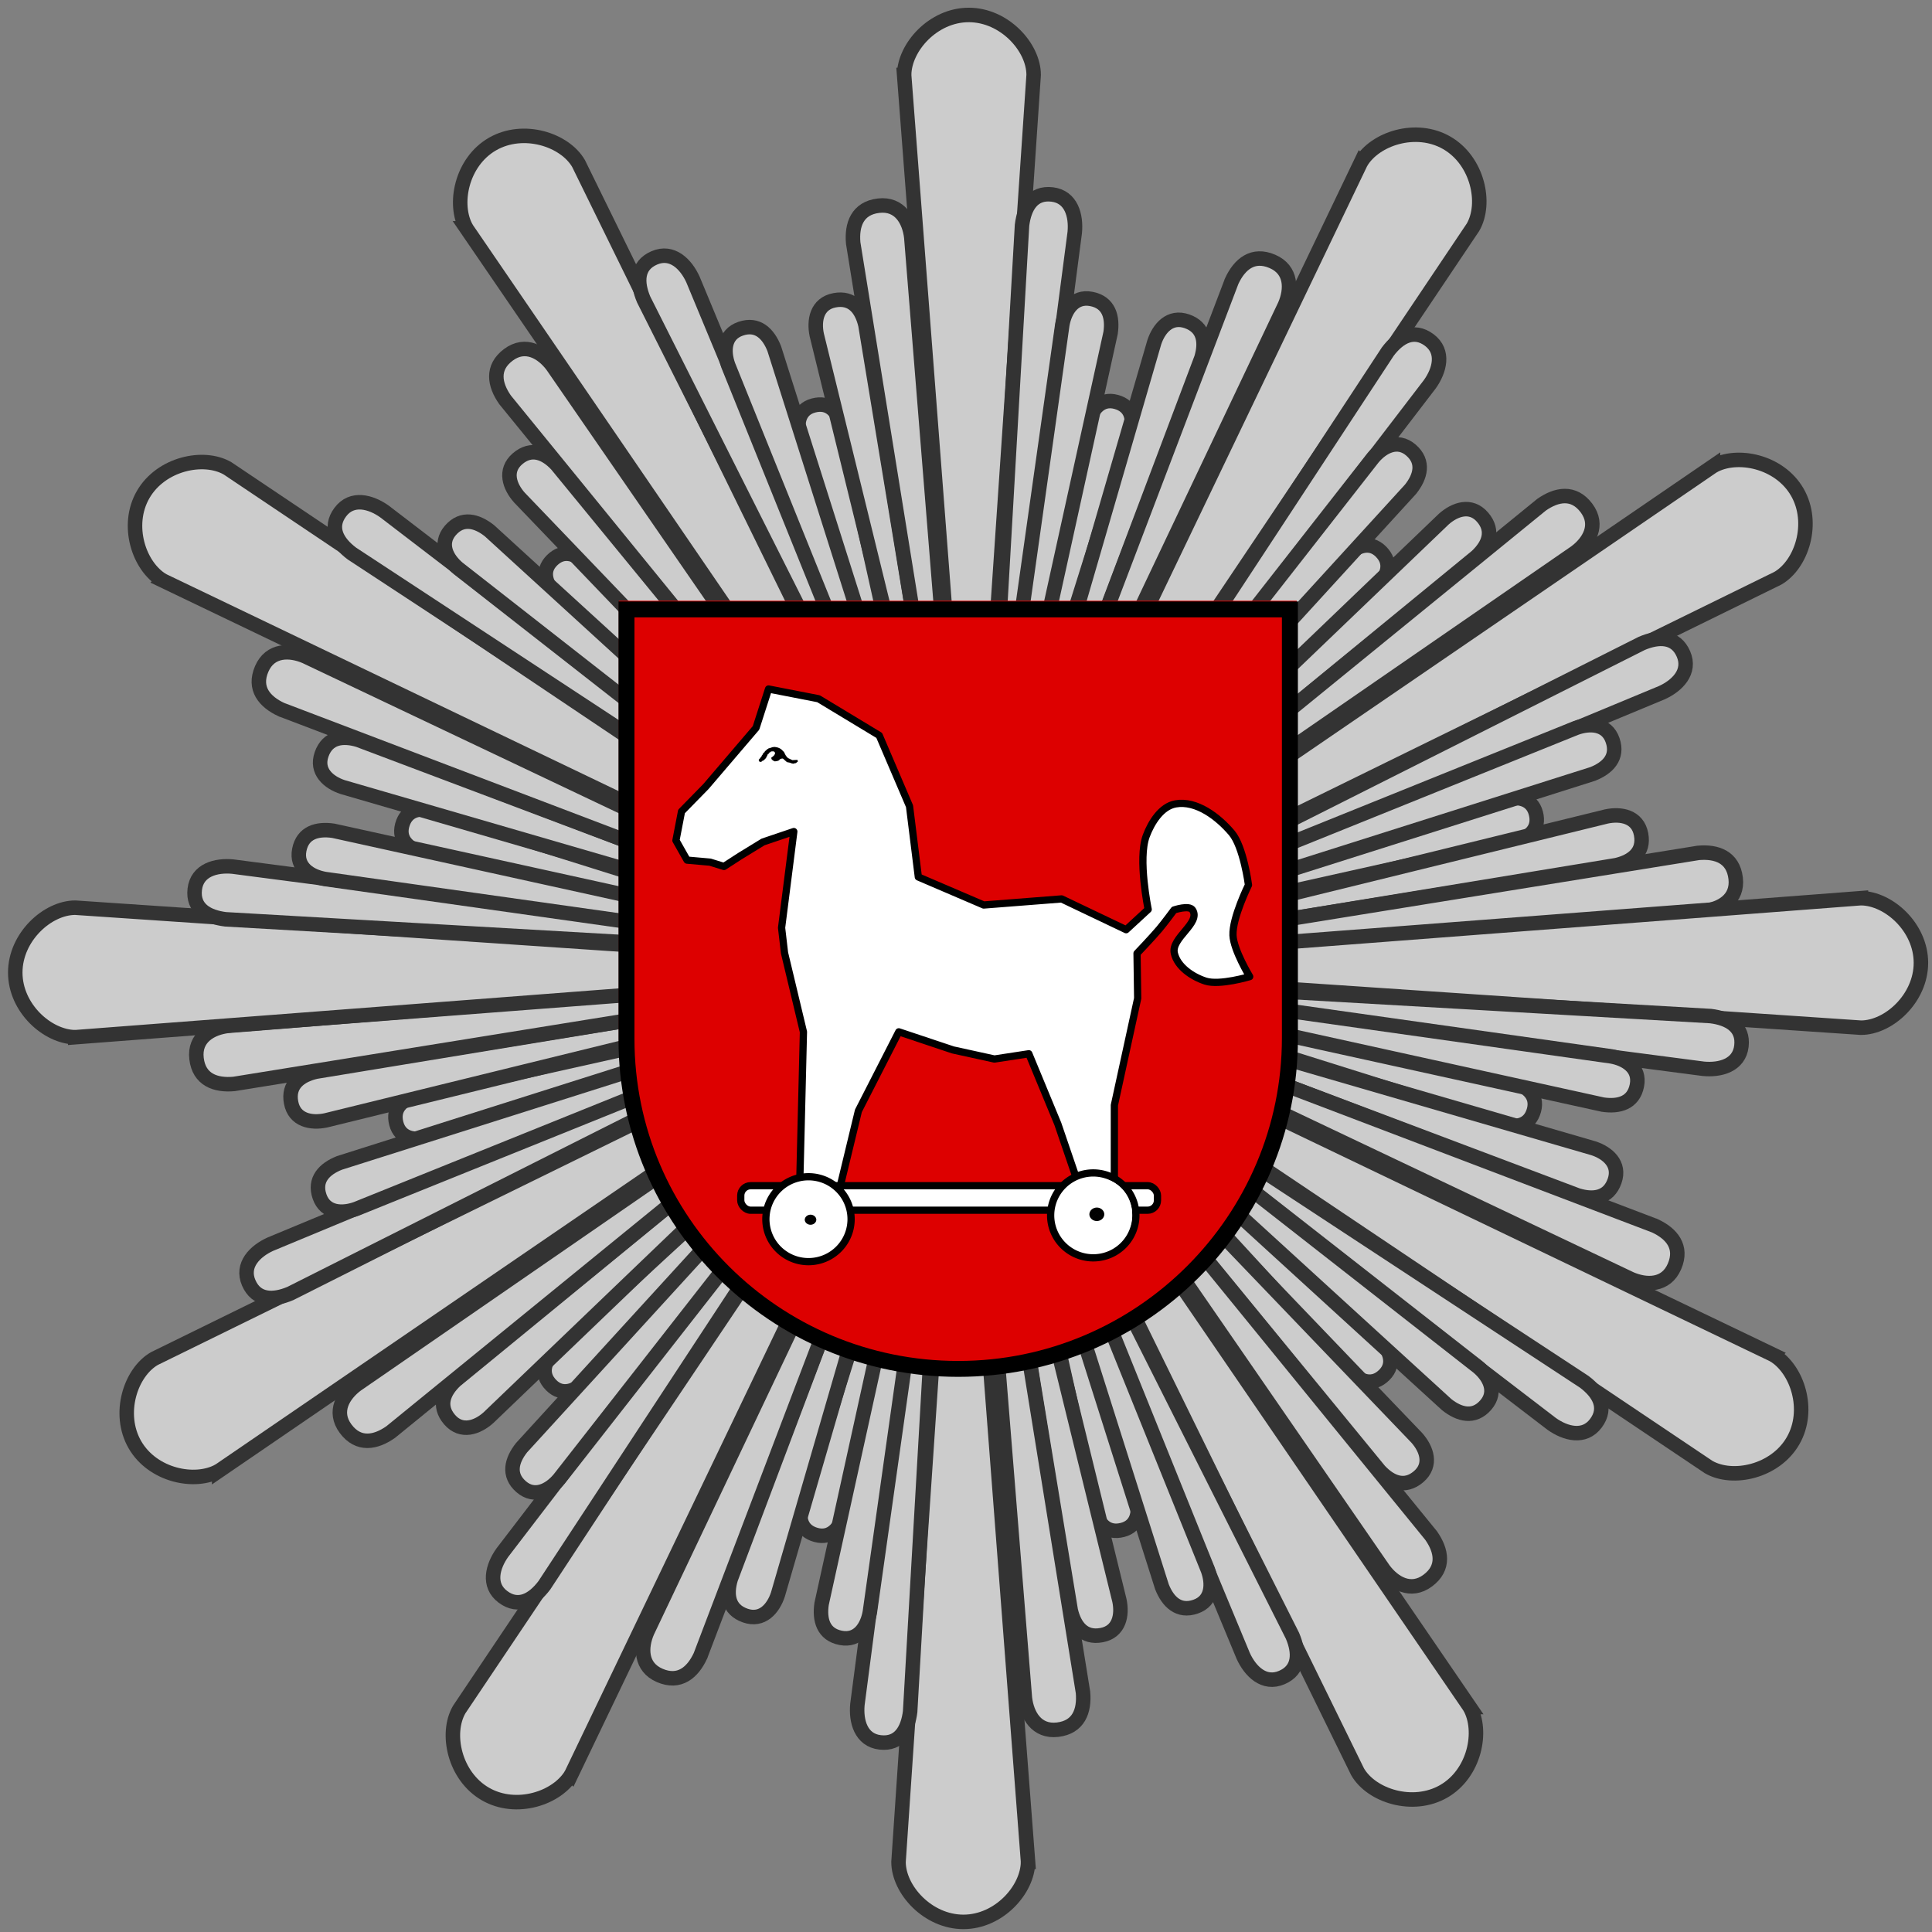 <?xml version="1.0" encoding="UTF-8" standalone="no"?>
<!-- Created with Inkscape (http://www.inkscape.org/) -->

<svg
   xmlns:dc="http://purl.org/dc/elements/1.1/"
   xmlns:cc="http://creativecommons.org/ns#"
   xmlns:rdf="http://www.w3.org/1999/02/22-rdf-syntax-ns#"
   xmlns:svg="http://www.w3.org/2000/svg"
   xmlns="http://www.w3.org/2000/svg"
   xmlns:sodipodi="http://sodipodi.sourceforge.net/DTD/sodipodi-0.dtd"
   xmlns:inkscape="http://www.inkscape.org/namespaces/inkscape"
   height="400"
   width="400"
   version="1.0"
   id="svg2"
   inkscape:version="0.48.4 r9939"
   sodipodi:docname="trojastern.svg">
  <rect width="100%" height="100%" fill="#808080" stroke="none"/>
  <defs
     id="defs346" />
  <sodipodi:namedview
     pagecolor="#ffffff"
     bordercolor="#666666"
     borderopacity="1"
     objecttolerance="10"
     gridtolerance="10"
     guidetolerance="10"
     inkscape:pageopacity="0"
     inkscape:pageshadow="2"
     inkscape:window-width="825"
     inkscape:window-height="832"
     id="namedview344"
     showgrid="false"
     inkscape:zoom="1.18"
     inkscape:cx="218.00096"
     inkscape:cy="177.57052"
     inkscape:window-x="10"
     inkscape:window-y="34"
     inkscape:window-maximized="0"
     inkscape:current-layer="svg2" />
  <g
     stroke-linejoin="miter"
     transform="translate(0,-125.228)"
     stroke="#333"
     stroke-linecap="butt"
     stroke-miterlimit="2.414"
     stroke-dasharray="none"
     stroke-width="3"
     fill="#CCC"
     id="g6">
    <g
       id="g8">
      <path
         d="m187.19,140.74,14.236,186.08,12.58-186.08c0-5.729-6.048-12.415-13.433-12.415-7.375,0-13.33,6.686-13.382,12.415z"
         id="path10" />
      <path
         d="m211.6,171.87-8.702,151.58,19.617-150.09c0.333-3.45-0.688-7.403-4.695-7.871-3.999-0.467-5.753,2.594-6.22,6.373z"
         id="path12" />
      <path
         d="m234.11,214.76-34.081,108.53,25.39-110.75c0.673-2.511,2.51-4.968,5.678-4.099,3.162,0.867,3.672,3.53,3.013,6.31z"
         id="path14" />
      <path
         d="m229.93,194.18-28.502,129.49,18.516-131.23c0.529-2.985,2.374-6.019,6.02-5.313,3.639,0.705,4.456,3.752,3.966,7.049z"
         id="path16" />
      <path
         d="M248.75,199.32,202.06,323.15,238.98,196.1c0.948-2.873,3.221-5.598,6.777-4.349,3.549,1.246,3.94,4.385,2.987,7.573z"
         id="path18" />
      <path
         d="m255.02,183.41-54,141.9,65.012-136.92c1.371-3.186,1.469-7.292-2.598-9.043-4.059-1.747-6.805,0.605-8.414,4.061z"
         id="path20" />
    </g>
    <g
       transform="matrix(0.866,0.5,-0.5,0.866,190.012,-56.61)"
       id="g22">
      <path
         d="m187.19,140.74,14.236,186.08,12.58-186.08c0-5.729-6.048-12.415-13.433-12.415-7.375,0-13.33,6.686-13.382,12.415z"
         id="path24" />
      <path
         d="m211.6,171.87-8.702,151.58,19.617-150.09c0.333-3.45-0.688-7.403-4.695-7.871-3.999-0.467-5.753,2.594-6.22,6.373z"
         id="path26" />
      <path
         d="m234.11,214.76-34.081,108.53,25.39-110.75c0.673-2.511,2.51-4.968,5.678-4.099,3.162,0.867,3.672,3.53,3.013,6.31z"
         id="path28" />
      <path
         d="m229.93,194.18-28.502,129.49,18.516-131.23c0.529-2.985,2.374-6.019,6.02-5.313,3.639,0.705,4.456,3.752,3.966,7.049z"
         id="path30" />
      <path
         d="M248.75,199.32,202.06,323.15,238.98,196.1c0.948-2.873,3.221-5.598,6.777-4.349,3.549,1.246,3.94,4.385,2.987,7.573z"
         id="path32" />
      <path
         d="m255.02,183.41-54,141.9,65.012-136.92c1.371-3.186,1.469-7.292-2.598-9.043-4.059-1.747-6.805,0.605-8.414,4.061z"
         id="path34" />
    </g>
    <g
       transform="matrix(0.5,0.866,-0.866,0.5,382.946,-10.744)"
       id="g36">
      <path
         d="m187.19,140.74,14.236,186.08,12.58-186.08c0-5.729-6.048-12.415-13.433-12.415-7.375,0-13.33,6.686-13.382,12.415z"
         id="path38" />
      <path
         d="m211.6,171.87-8.702,151.58,19.617-150.09c0.333-3.45-0.688-7.403-4.695-7.871-3.999-0.467-5.753,2.594-6.22,6.373z"
         id="path40" />
      <path
         d="m234.11,214.76-34.081,108.53,25.39-110.75c0.673-2.511,2.51-4.968,5.678-4.099,3.162,0.867,3.672,3.53,3.013,6.31z"
         id="path42" />
      <path
         d="m229.93,194.18-28.502,129.49,18.516-131.23c0.529-2.985,2.374-6.019,6.02-5.313,3.639,0.705,4.456,3.752,3.966,7.049z"
         id="path44" />
      <path
         d="M248.75,199.32,202.06,323.15,238.98,196.1c0.948-2.873,3.221-5.598,6.777-4.349,3.549,1.246,3.94,4.385,2.987,7.573z"
         id="path46" />
      <path
         d="m255.02,183.41-54,141.9,65.012-136.92c1.371-3.186,1.469-7.292-2.598-9.043-4.059-1.747-6.805,0.605-8.414,4.061z"
         id="path48" />
    </g>
  </g>
  <g
     stroke-linejoin="miter"
     transform="matrix(0,1,-1,0,526.031,-1.234)"
     stroke="#333"
     stroke-linecap="butt"
     stroke-miterlimit="2.414"
     stroke-dasharray="none"
     stroke-width="3"
     fill="#CCC"
     id="g50">
    <g
       id="g52">
      <path
         d="m187.19,140.74,14.236,186.08,12.58-186.08c0-5.729-6.048-12.415-13.433-12.415-7.375,0-13.33,6.686-13.382,12.415z"
         id="path54" />
      <path
         d="m211.6,171.87-8.702,151.58,19.617-150.09c0.333-3.45-0.688-7.403-4.695-7.871-3.999-0.467-5.753,2.594-6.22,6.373z"
         id="path56" />
      <path
         d="m234.11,214.76-34.081,108.53,25.39-110.75c0.673-2.511,2.51-4.968,5.678-4.099,3.162,0.867,3.672,3.53,3.013,6.31z"
         id="path58" />
      <path
         d="m229.93,194.18-28.502,129.49,18.516-131.23c0.529-2.985,2.374-6.019,6.02-5.313,3.639,0.705,4.456,3.752,3.966,7.049z"
         id="path60" />
      <path
         d="M248.75,199.32,202.06,323.15,238.98,196.1c0.948-2.873,3.221-5.598,6.777-4.349,3.549,1.246,3.94,4.385,2.987,7.573z"
         id="path62" />
      <path
         d="m255.02,183.41-54,141.9,65.012-136.92c1.371-3.186,1.469-7.292-2.598-9.043-4.059-1.747-6.805,0.605-8.414,4.061z"
         id="path64" />
    </g>
    <g
       transform="matrix(0.866,0.5,-0.5,0.866,190.012,-56.61)"
       id="g66">
      <path
         d="m187.19,140.74,14.236,186.08,12.58-186.08c0-5.729-6.048-12.415-13.433-12.415-7.375,0-13.33,6.686-13.382,12.415z"
         id="path68" />
      <path
         d="m211.6,171.87-8.702,151.58,19.617-150.09c0.333-3.45-0.688-7.403-4.695-7.871-3.999-0.467-5.753,2.594-6.22,6.373z"
         id="path70" />
      <path
         d="m234.11,214.76-34.081,108.53,25.39-110.75c0.673-2.511,2.51-4.968,5.678-4.099,3.162,0.867,3.672,3.53,3.013,6.31z"
         id="path72" />
      <path
         d="m229.93,194.18-28.502,129.49,18.516-131.23c0.529-2.985,2.374-6.019,6.02-5.313,3.639,0.705,4.456,3.752,3.966,7.049z"
         id="path74" />
      <path
         d="M248.75,199.32,202.06,323.15,238.98,196.1c0.948-2.873,3.221-5.598,6.777-4.349,3.549,1.246,3.94,4.385,2.987,7.573z"
         id="path76" />
      <path
         d="m255.02,183.41-54,141.9,65.012-136.92c1.371-3.186,1.469-7.292-2.598-9.043-4.059-1.747-6.805,0.605-8.414,4.061z"
         id="path78" />
    </g>
    <g
       transform="matrix(0.5,0.866,-0.866,0.5,382.946,-10.744)"
       id="g80">
      <path
         d="m187.19,140.74,14.236,186.08,12.58-186.08c0-5.729-6.048-12.415-13.433-12.415-7.375,0-13.33,6.686-13.382,12.415z"
         id="path82" />
      <path
         d="m211.6,171.87-8.702,151.58,19.617-150.09c0.333-3.45-0.688-7.403-4.695-7.871-3.999-0.467-5.753,2.594-6.22,6.373z"
         id="path84" />
      <path
         d="m234.11,214.76-34.081,108.53,25.39-110.75c0.673-2.511,2.51-4.968,5.678-4.099,3.162,0.867,3.672,3.53,3.013,6.31z"
         id="path86" />
      <path
         d="m229.93,194.18-28.502,129.49,18.516-131.23c0.529-2.985,2.374-6.019,6.02-5.313,3.639,0.705,4.456,3.752,3.966,7.049z"
         id="path88" />
      <path
         d="M248.75,199.32,202.06,323.15,238.98,196.1c0.948-2.873,3.221-5.598,6.777-4.349,3.549,1.246,3.94,4.385,2.987,7.573z"
         id="path90" />
      <path
         d="m255.02,183.41-54,141.9,65.012-136.92c1.371-3.186,1.469-7.292-2.598-9.043-4.059-1.747-6.805,0.605-8.414,4.061z"
         id="path92" />
    </g>
  </g>
  <g
     stroke-linejoin="miter"
     transform="matrix(-1,0,0,-1,400.037,526.231)"
     stroke="#333"
     stroke-linecap="butt"
     stroke-miterlimit="2.414"
     stroke-dasharray="none"
     stroke-width="3"
     fill="#CCC"
     id="g94">
    <g
       id="g96">
      <path
         d="m187.19,140.74,14.236,186.08,12.58-186.08c0-5.729-6.048-12.415-13.433-12.415-7.375,0-13.33,6.686-13.382,12.415z"
         id="path98" />
      <path
         d="m211.6,171.87-8.702,151.58,19.617-150.09c0.333-3.45-0.688-7.403-4.695-7.871-3.999-0.467-5.753,2.594-6.22,6.373z"
         id="path100" />
      <path
         d="m234.11,214.76-34.081,108.53,25.39-110.75c0.673-2.511,2.51-4.968,5.678-4.099,3.162,0.867,3.672,3.53,3.013,6.31z"
         id="path102" />
      <path
         d="m229.93,194.18-28.502,129.49,18.516-131.23c0.529-2.985,2.374-6.019,6.02-5.313,3.639,0.705,4.456,3.752,3.966,7.049z"
         id="path104" />
      <path
         d="M248.75,199.32,202.06,323.15,238.98,196.1c0.948-2.873,3.221-5.598,6.777-4.349,3.549,1.246,3.94,4.385,2.987,7.573z"
         id="path106" />
      <path
         d="m255.02,183.41-54,141.9,65.012-136.92c1.371-3.186,1.469-7.292-2.598-9.043-4.059-1.747-6.805,0.605-8.414,4.061z"
         id="path108" />
    </g>
    <g
       transform="matrix(0.866,0.5,-0.5,0.866,190.012,-56.61)"
       id="g110">
      <path
         d="m187.19,140.74,14.236,186.08,12.58-186.08c0-5.729-6.048-12.415-13.433-12.415-7.375,0-13.33,6.686-13.382,12.415z"
         id="path112" />
      <path
         d="m211.6,171.87-8.702,151.58,19.617-150.09c0.333-3.45-0.688-7.403-4.695-7.871-3.999-0.467-5.753,2.594-6.22,6.373z"
         id="path114" />
      <path
         d="m234.11,214.76-34.081,108.53,25.39-110.75c0.673-2.511,2.51-4.968,5.678-4.099,3.162,0.867,3.672,3.53,3.013,6.31z"
         id="path116" />
      <path
         d="m229.93,194.18-28.502,129.49,18.516-131.23c0.529-2.985,2.374-6.019,6.02-5.313,3.639,0.705,4.456,3.752,3.966,7.049z"
         id="path118" />
      <path
         d="M248.75,199.32,202.06,323.15,238.98,196.1c0.948-2.873,3.221-5.598,6.777-4.349,3.549,1.246,3.94,4.385,2.987,7.573z"
         id="path120" />
      <path
         d="m255.02,183.41-54,141.9,65.012-136.92c1.371-3.186,1.469-7.292-2.598-9.043-4.059-1.747-6.805,0.605-8.414,4.061z"
         id="path122" />
    </g>
    <g
       transform="matrix(0.5,0.866,-0.866,0.5,382.946,-10.744)"
       id="g124">
      <path
         d="m187.19,140.74,14.236,186.08,12.58-186.08c0-5.729-6.048-12.415-13.433-12.415-7.375,0-13.33,6.686-13.382,12.415z"
         id="path126" />
      <path
         d="m211.6,171.87-8.702,151.58,19.617-150.09c0.333-3.45-0.688-7.403-4.695-7.871-3.999-0.467-5.753,2.594-6.22,6.373z"
         id="path128" />
      <path
         d="m234.11,214.76-34.081,108.53,25.39-110.75c0.673-2.511,2.51-4.968,5.678-4.099,3.162,0.867,3.672,3.53,3.013,6.31z"
         id="path130" />
      <path
         d="m229.93,194.18-28.502,129.49,18.516-131.23c0.529-2.985,2.374-6.019,6.02-5.313,3.639,0.705,4.456,3.752,3.966,7.049z"
         id="path132" />
      <path
         d="M248.75,199.32,202.06,323.15,238.98,196.1c0.948-2.873,3.221-5.598,6.777-4.349,3.549,1.246,3.94,4.385,2.987,7.573z"
         id="path134" />
      <path
         d="m255.02,183.41-54,141.9,65.012-136.92c1.371-3.186,1.469-7.292-2.598-9.043-4.059-1.747-6.805,0.605-8.414,4.061z"
         id="path136" />
    </g>
  </g>
  <g
     stroke-linejoin="miter"
     transform="matrix(0,-1,1,0,-125.165,401.934)"
     stroke="#333"
     stroke-linecap="butt"
     stroke-miterlimit="2.414"
     stroke-dasharray="none"
     stroke-width="3"
     fill="#CCC"
     id="g138">
    <g
       id="g140">
      <path
         d="m187.19,140.74,14.236,186.08,12.58-186.08c0-5.729-6.048-12.415-13.433-12.415-7.375,0-13.33,6.686-13.382,12.415z"
         id="path142" />
      <path
         d="m211.6,171.87-8.702,151.58,19.617-150.09c0.333-3.45-0.688-7.403-4.695-7.871-3.999-0.467-5.753,2.594-6.22,6.373z"
         id="path144" />
      <path
         d="m234.11,214.76-34.081,108.53,25.39-110.75c0.673-2.511,2.51-4.968,5.678-4.099,3.162,0.867,3.672,3.53,3.013,6.31z"
         id="path146" />
      <path
         d="m229.93,194.18-28.502,129.49,18.516-131.23c0.529-2.985,2.374-6.019,6.02-5.313,3.639,0.705,4.456,3.752,3.966,7.049z"
         id="path148" />
      <path
         d="M248.75,199.32,202.06,323.15,238.98,196.1c0.948-2.873,3.221-5.598,6.777-4.349,3.549,1.246,3.94,4.385,2.987,7.573z"
         id="path150" />
      <path
         d="m255.02,183.41-54,141.9,65.012-136.92c1.371-3.186,1.469-7.292-2.598-9.043-4.059-1.747-6.805,0.605-8.414,4.061z"
         id="path152" />
    </g>
    <g
       transform="matrix(0.866,0.5,-0.5,0.866,190.012,-56.61)"
       id="g154">
      <path
         d="m187.19,140.74,14.236,186.08,12.58-186.08c0-5.729-6.048-12.415-13.433-12.415-7.375,0-13.33,6.686-13.382,12.415z"
         id="path156" />
      <path
         d="m211.6,171.87-8.702,151.58,19.617-150.09c0.333-3.45-0.688-7.403-4.695-7.871-3.999-0.467-5.753,2.594-6.22,6.373z"
         id="path158" />
      <path
         d="m234.11,214.76-34.081,108.53,25.39-110.75c0.673-2.511,2.51-4.968,5.678-4.099,3.162,0.867,3.672,3.53,3.013,6.31z"
         id="path160" />
      <path
         d="m229.93,194.18-28.502,129.49,18.516-131.23c0.529-2.985,2.374-6.019,6.02-5.313,3.639,0.705,4.456,3.752,3.966,7.049z"
         id="path162" />
      <path
         d="M248.75,199.32,202.06,323.15,238.98,196.1c0.948-2.873,3.221-5.598,6.777-4.349,3.549,1.246,3.94,4.385,2.987,7.573z"
         id="path164" />
      <path
         d="m255.02,183.41-54,141.9,65.012-136.92c1.371-3.186,1.469-7.292-2.598-9.043-4.059-1.747-6.805,0.605-8.414,4.061z"
         id="path166" />
    </g>
    <g
       transform="matrix(0.5,0.866,-0.866,0.5,382.946,-10.744)"
       id="g168">
      <path
         d="m187.19,140.74,14.236,186.08,12.58-186.08c0-5.729-6.048-12.415-13.433-12.415-7.375,0-13.33,6.686-13.382,12.415z"
         id="path170" />
      <path
         d="m211.6,171.87-8.702,151.58,19.617-150.09c0.333-3.45-0.688-7.403-4.695-7.871-3.999-0.467-5.753,2.594-6.22,6.373z"
         id="path172" />
      <path
         d="m234.11,214.76-34.081,108.53,25.39-110.75c0.673-2.511,2.51-4.968,5.678-4.099,3.162,0.867,3.672,3.53,3.013,6.31z"
         id="path174" />
      <path
         d="m229.93,194.18-28.502,129.49,18.516-131.23c0.529-2.985,2.374-6.019,6.02-5.313,3.639,0.705,4.456,3.752,3.966,7.049z"
         id="path176" />
      <path
         d="M248.75,199.32,202.06,323.15,238.98,196.1c0.948-2.873,3.221-5.598,6.777-4.349,3.549,1.246,3.94,4.385,2.987,7.573z"
         id="path178" />
      <path
         d="m255.02,183.41-54,141.9,65.012-136.92c1.371-3.186,1.469-7.292-2.598-9.043-4.059-1.747-6.805,0.605-8.414,4.061z"
         id="path180" />
    </g>
  </g>
  <path
     style="fill:#dd0000"
     inkscape:connector-curvature="0"
     id="path6-3-3-3"
     d="m 198.301,284.58 c -38.75,0 -70.169,-31.242 -70.169,-69.783 l 0,-90.429 140.337,0 0,90.429 c 0,38.54 -31.411,69.783 -70.169,69.783"
     sodipodi:nodetypes="csccsc" />
  <path
     style="fill:#ffffff;fill-opacity:1;stroke:#000000;stroke-width:1.5;stroke-linecap:round;stroke-linejoin:round;stroke-miterlimit:0.8;stroke-opacity:1;stroke-dasharray:none;stroke-dashoffset:1.2"
     inkscape:transform-center-x="0.1392227"
     inkscape:transform-center-y="-3.2411986"
     d="m 224.899,249.937 -5.884,-17.243 -6.009,-14.523 -7.121,1.088 -8.603,-1.886 -11.197,-3.744 -8.362,16.364 -5.027,20.824 -7.252,-0.373 0.899,-36.798 -3.917,-16.355 -0.609,-5.204 2.535,-19.922 -6.373,2.155 -4.801,2.944 -3.289,2.128 -2.866,-0.891 -4.771,-0.421 -2.305,-4.074 1.155,-5.996 5.051,-5.163 10.373,-12.142 2.592,-8.054 10.347,2.017 12.57,7.593 6.271,14.655 1.825,14.655 13.535,5.802 16.129,-1.26 13.363,6.372 4.562,-4.205 c 0,0 -2.173,-10.459 -0.401,-15.209 1.049,-2.811 3.124,-6.107 6.07,-6.634 4.291,-0.767 8.807,2.669 11.628,6.004 2.438,2.882 3.468,10.793 3.468,10.793 0,0 -3.364,6.782 -3.209,10.411 0.131,3.074 3.461,8.552 3.461,8.552 0,0 -6.244,1.88 -9.163,0.927 -2.742,-0.895 -5.817,-2.962 -6.447,-5.784 -0.705,-3.157 5.551,-6.241 3.771,-8.938 -0.704,-1.067 -3.827,-0.002 -3.827,-0.002 0,0 -1.973,2.671 -3.041,3.941 -1.468,1.745 -4.62,5.045 -4.62,5.045 l 0.133,9.306 -4.824,22.125 -0.008,21.754 z"
     id="path3095-6"
     inkscape:connector-curvature="0"
     sodipodi:nodetypes="cccccccccccccccccccccccccccccccssscscssscsccccc" />
  <path
     style="fill:#000000;fill-opacity:1;fill-rule:evenodd"
     inkscape:connector-curvature="0"
     id="path46-5-6-7"
     d="m 160.108,154.64 c 0.972,0 1.628,0.36 2.036,0.907 l 0.181,0.115 0.056,0.23 h 0.062 v 0.115 h 0.056 v 0.115 h 0.062 l 0.056,0.235 0.119,0.055 v 0.115 l 0.119,0.055 v 0.115 l 0.249,0.175 v 0.055 l 0.95,0.453 1.012,-0.06 c 0.085,0.153 0.107,0.093 0.119,0.349 -0.147,0.087 -0.3,0.279 -0.475,0.344 h -0.237 v 0.055 c -0.385,0.12 -0.735,-0.093 -0.95,-0.164 l -0.594,-0.115 -0.842,-0.743 c -0.317,0.006 -0.464,0.049 -0.65,0.18 l -0.119,0.17 c -0.226,0.148 -0.583,0.224 -0.95,0.235 -0.107,-0.109 -0.119,-0.049 -0.237,-0.115 v -0.055 h -0.124 l -0.181,-0.229 -0.113,-0.06 -0.011,-0.344 c 0.328,-0.175 0.763,-0.508 0.774,-0.978 h -0.062 v -0.12 l -0.175,-0.109 v -0.055 h -0.537 v 0.055 l -0.181,0.006 -0.113,0.175 H 159.281 l -0.056,0.17 -0.294,0.23 -0.119,0.349 h -0.062 v 0.109 h -0.056 l -0.062,0.235 -0.119,0.054 v 0.115 l -0.119,0.06 -0.175,0.23 h -0.119 l -0.056,0.12 -0.238,0.06 -0.062,0.109 c -0.339,0.202 -0.639,0.104 -0.656,-0.339 0.079,-0.06 0.107,-0.158 0.181,-0.23 l 0.113,-0.06 v -0.115 l 0.181,-0.115 v -0.12 l 0.113,-0.055 0.068,-0.23 0.113,-0.054 0.056,-0.235 0.113,-0.055 v -0.12 l 0.306,-0.229 v -0.115 l 0.351,-0.289 0.056,-0.115 h 0.124 l 0.056,-0.12 h 0.124 l 0.056,-0.109 0.175,-0.006 v -0.055 h 0.175 v -0.06 l 0.249,-0.006 -0.011,-0.055 h 0.124 v -0.056 l 0.306,-0.006 -0.012,-0.055"
     clip-rule="evenodd" />
  <rect
     style="fill:#ffffff;fill-opacity:1;stroke:#000000;stroke-width:1.5;stroke-linecap:round;stroke-linejoin:round;stroke-miterlimit:0.8;stroke-opacity:1;stroke-dasharray:none;stroke-dashoffset:0"
     id="rect3299-7-5"
     width="86.28"
     height="5.073"
     x="153.365"
     y="245.489"
     ry="2.044" />
  <path
     sodipodi:type="arc"
     style="fill:#ffffff;fill-opacity:1;stroke:#000000;stroke-width:5.367;stroke-linecap:round;stroke-linejoin:round;stroke-miterlimit:0.8;stroke-opacity:1;stroke-dasharray:none;stroke-dashoffset:1.2"
     id="path3301-3-5-3"
     sodipodi:cx="1017.9014"
     sodipodi:cy="463.26303"
     sodipodi:rx="31.506472"
     sodipodi:ry="31.506472"
     d="m 1049.408,463.263 a 31.506,31.506 0 1 1 -63.013,0 31.506,31.506 0 1 1 63.013,0 z"
     transform="matrix(0.28,0,0,0.279,-117.623,123.171)" />
  <path
     sodipodi:type="arc"
     style="fill:#000000;fill-opacity:1;stroke:#ffffff;stroke-width:68.594;stroke-linecap:round;stroke-linejoin:round;stroke-miterlimit:0.8;stroke-opacity:1;stroke-dasharray:none;stroke-dashoffset:1.2;marker-start:none"
     id="path4111-3-5"
     sodipodi:cx="-353.84192"
     sodipodi:cy="106.99755"
     sodipodi:rx="24.235746"
     sodipodi:ry="25.447535"
     d="m -329.606,106.998 a 24.236,25.448 0 1 1 -48.471,0 24.236,25.448 0 1 1 48.471,0 z"
     transform="matrix(0.119,0,0,0.12,209.92,239.691)" />
  <path
     sodipodi:type="arc"
     style="fill:#ffffff;fill-opacity:1;stroke:#000000;stroke-width:5.367;stroke-linecap:round;stroke-linejoin:round;stroke-miterlimit:0.8;stroke-opacity:1;stroke-dasharray:none;stroke-dashoffset:1.2"
     id="path3301-3-4-5-6"
     sodipodi:cx="1017.9014"
     sodipodi:cy="463.26303"
     sodipodi:rx="31.506472"
     sodipodi:ry="31.506472"
     d="m 1049.408,463.263 a 31.506,31.506 0 1 1 -63.013,0 31.506,31.506 0 1 1 63.013,0 z"
     transform="matrix(0.28,0,0,0.279,-58.666,122.383)" />
  <path
     sodipodi:type="arc"
     style="fill:#000000;fill-opacity:1;stroke:#ffffff;stroke-width:74.449;stroke-linecap:round;stroke-linejoin:round;stroke-miterlimit:0.8;stroke-opacity:1;stroke-dasharray:none;stroke-dashoffset:1.2"
     id="path4111-0-6-2"
     sodipodi:cx="-353.84192"
     sodipodi:cy="106.99755"
     sodipodi:rx="24.235746"
     sodipodi:ry="25.447535"
     d="m -329.606,106.998 a 24.236,25.448 0 1 1 -48.471,0 24.236,25.448 0 1 1 48.471,0 z"
     transform="matrix(0.119,0,0,0.12,269.195,238.569)" />
  <path
     style="fill:#000000;fill-rule:evenodd"
     inkscape:connector-curvature="0"
     id="path8-6-2-9"
     d="m 268.715,215.118 c 0,38.628 -31.488,69.942 -70.333,69.942 -38.845,0 -70.329,-31.314 -70.329,-69.942 v -90.593 h 140.662 v 90.593 m -70.333,66.653 c 37.017,0 67.025,-30.082 67.025,-66.892 V 127.819 H 131.36 v 87.299 c 0,36.81 30.008,66.653 67.021,66.653 z"
     clip-rule="evenodd" />
</svg>
